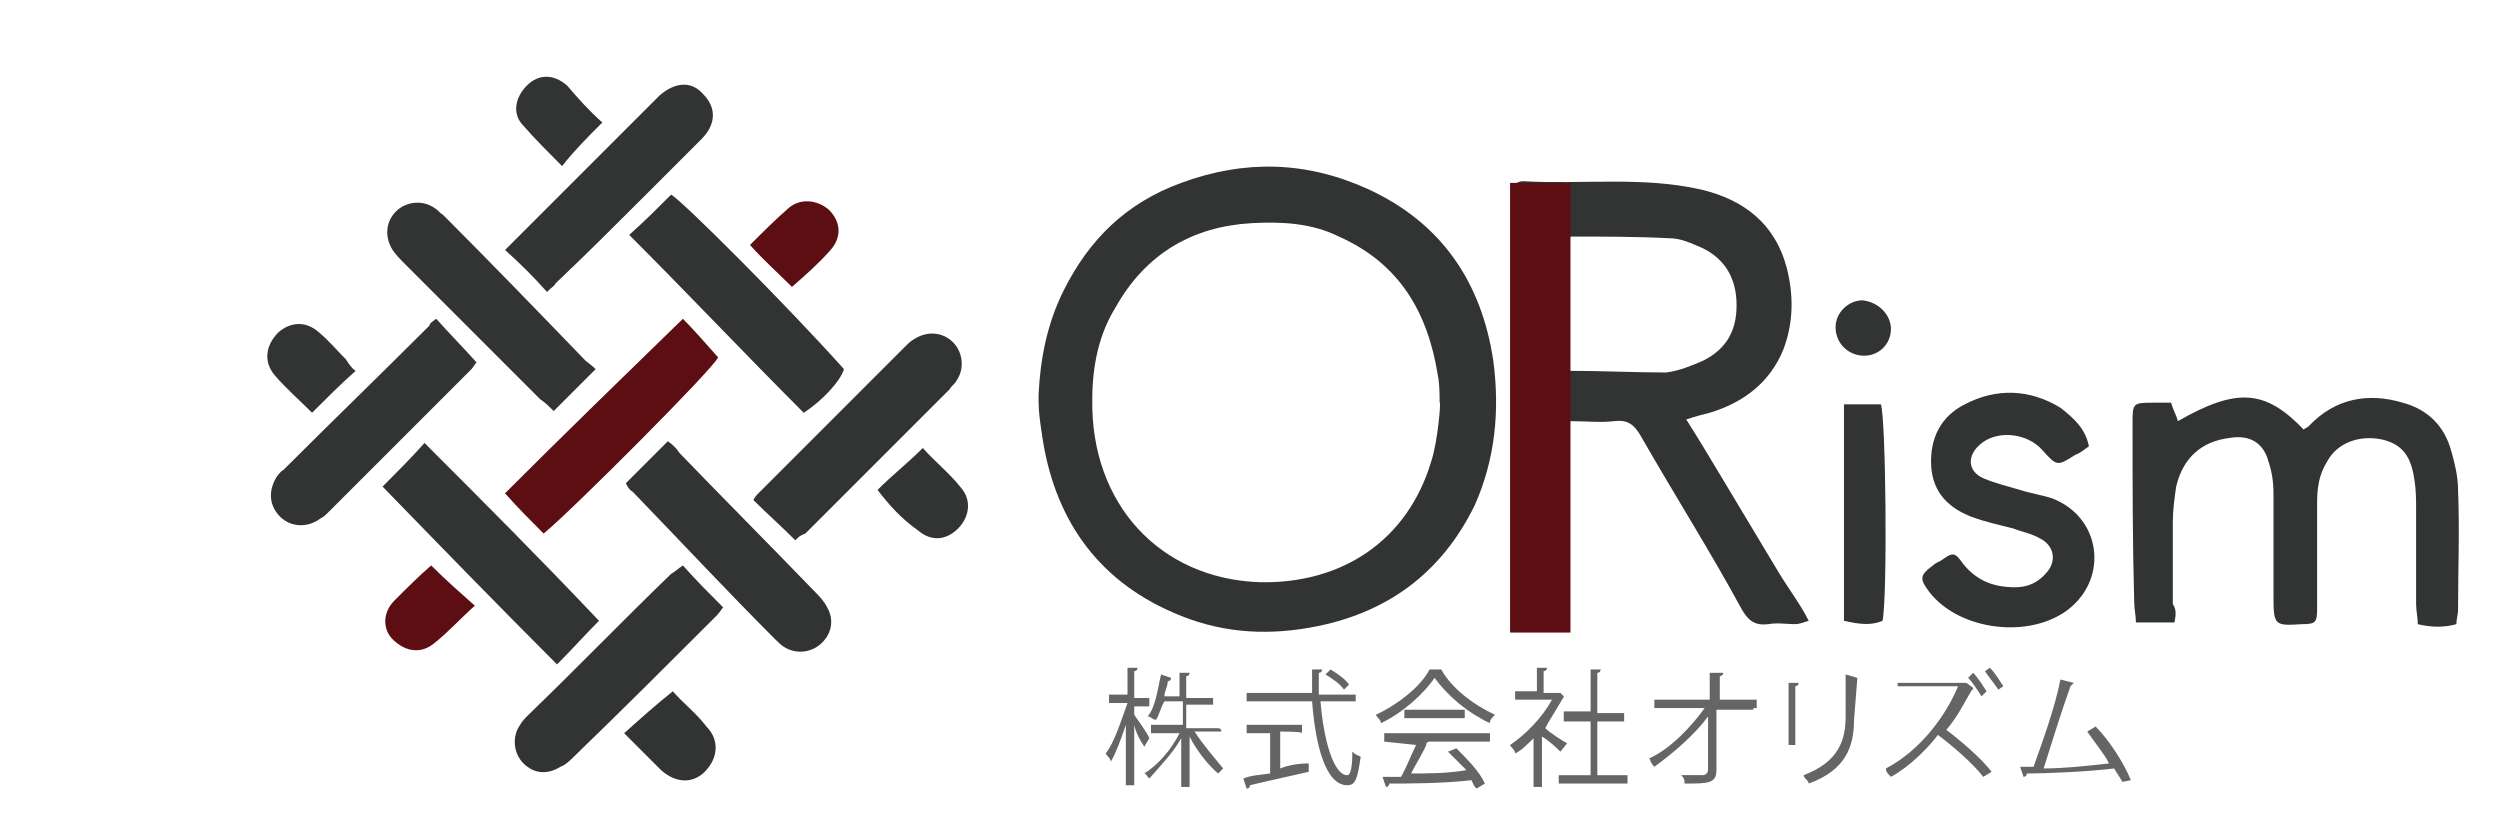 <?xml version="1.0" encoding="utf-8"?>
<!-- Generator: Adobe Illustrator 24.3.0, SVG Export Plug-In . SVG Version: 6.00 Build 0)  -->
<svg version="1.1" id="レイヤー_1" xmlns="http://www.w3.org/2000/svg" xmlns:xlink="http://www.w3.org/1999/xlink" x="0px"
	 y="0px" viewBox="0 0 149 50" style="enable-background:new 0 0 149 50;" xml:space="preserve">
<style type="text/css">
	.st0{fill:#5D0E13;}
	.st1{fill:#323434;}
	.st2{fill:#666464;}
</style>
<g>
	<g>
		<path class="st0" d="M32.4,31.8c-0.8-0.8-1.6-1.6-2.3-2.4c3.5-3.5,7-6.9,10.6-10.4c0.6,0.6,1.3,1.4,2.1,2.3
			C42.5,22,34,30.5,32.4,31.8z"/>
		<path class="st0" d="M47.2,17.1c-0.9-0.9-1.7-1.6-2.5-2.5c0.8-0.8,1.5-1.5,2.3-2.2c0.7-0.6,1.7-0.5,2.4,0.1
			c0.7,0.7,0.8,1.6,0.1,2.4C48.8,15.7,48,16.4,47.2,17.1z"/>
		<path class="st0" d="M25.7,33.7c0.9,0.9,1.7,1.6,2.6,2.4c-0.9,0.8-1.6,1.6-2.5,2.3c-0.8,0.6-1.7,0.4-2.4-0.3
			c-0.6-0.6-0.6-1.6,0.1-2.3C24.3,35,25,34.3,25.7,33.7z"/>
	</g>
</g>
<path class="st1" d="M129.6,37.1c-0.8,0-1.5,0-2.3,0c0-0.4-0.1-0.8-0.1-1.2c-0.1-3.6-0.1-7-0.1-10.6c0-1.3,0-1.3,1.3-1.3
	c0.3,0,0.7,0,1,0c0.1,0.4,0.3,0.7,0.4,1.1c3.5-2,5.2-1.9,7.5,0.5c0.1-0.1,0.2-0.1,0.3-0.2c1.6-1.7,3.6-2,5.6-1.4
	c1.5,0.4,2.5,1.4,2.9,2.9c0.2,0.7,0.4,1.5,0.4,2.3c0.1,2.4,0,4.7,0,7.2c0,0.2-0.1,0.5-0.1,0.8c-0.7,0.2-1.5,0.2-2.3,0
	c0-0.4-0.1-0.8-0.1-1.2c0-1.9,0-3.8,0-5.6c0-0.6,0-1.2-0.1-1.8c-0.2-1.4-0.7-2.1-1.9-2.4c-1.4-0.3-2.7,0.2-3.3,1.3
	c-0.5,0.8-0.6,1.6-0.6,2.5c0,1.9,0,3.7,0,5.5c0,0.3,0,0.5,0,0.8c0,0.8-0.1,0.9-0.9,0.9c-1.6,0.1-1.7,0.1-1.7-1.6c0-2.1,0-4.2,0-6.2
	c0-0.7-0.1-1.3-0.3-1.9c-0.3-1.1-1.1-1.6-2.3-1.4c-1.7,0.2-2.8,1.2-3.2,2.9c-0.1,0.7-0.2,1.4-0.2,2.1c0,1.6,0,3.3,0,4.9
	C129.7,36.3,129.7,36.6,129.6,37.1z"/>
<path class="st1" d="M124.5,26.6c-0.3,0.2-0.5,0.4-0.8,0.5c-1.1,0.7-1.1,0.7-2-0.3s-2.7-1.2-3.7-0.3c-0.8,0.7-0.7,1.6,0.2,2
	c0.7,0.3,1.5,0.5,2.2,0.7c0.6,0.2,1.3,0.3,1.9,0.5c2.9,1.1,3.4,4.7,1,6.6c-2.3,1.8-6.5,1.3-8.3-1c-0.6-0.8-0.6-1,0.2-1.6
	c0.1-0.1,0.3-0.2,0.5-0.3c0.7-0.5,0.8-0.5,1.3,0.2c0.8,1,1.8,1.4,3.1,1.4c0.8,0,1.4-0.3,1.9-0.9c0.6-0.7,0.4-1.6-0.4-2
	c-0.5-0.3-1.1-0.4-1.6-0.6c-0.8-0.2-1.7-0.4-2.5-0.7c-1.3-0.5-2.3-1.4-2.4-3c-0.1-1.7,0.6-3,2-3.7c1.9-1,3.9-0.9,5.7,0.2
	C123.7,25,124.3,25.6,124.5,26.6z"/>
<path class="st1" d="M40.7,33.7c0.8,0.9,1.6,1.7,2.4,2.5c-0.1,0.1-0.2,0.3-0.4,0.5c-2.9,2.9-5.6,5.6-8.5,8.4
	c-0.2,0.2-0.5,0.5-0.8,0.6c-0.8,0.5-1.6,0.4-2.2-0.2c-0.6-0.6-0.7-1.6-0.2-2.3c0.1-0.2,0.3-0.4,0.5-0.6c2.9-2.8,5.6-5.6,8.5-8.4
	C40.2,34.1,40.4,33.9,40.7,33.7z"/>
<path class="st1" d="M26,19c0.8,0.9,1.6,1.7,2.4,2.6c-0.1,0.1-0.2,0.3-0.3,0.4c-2.9,2.9-5.7,5.7-8.5,8.5c-0.2,0.2-0.3,0.3-0.5,0.4
	c-0.8,0.6-1.8,0.5-2.4-0.1c-0.7-0.7-0.7-1.6-0.2-2.4c0.1-0.1,0.2-0.3,0.4-0.4c2.9-2.9,5.8-5.7,8.7-8.6C25.6,19.3,25.7,19.2,26,19z"
	/>
<path class="st1" d="M37.3,28.8c0.8-0.8,1.6-1.6,2.5-2.5c0.3,0.2,0.5,0.4,0.7,0.7c2.7,2.8,5.3,5.4,8,8.2c0.3,0.3,0.6,0.6,0.8,1
	c0.4,0.7,0.3,1.5-0.3,2.1s-1.5,0.7-2.2,0.3c-0.2-0.1-0.4-0.3-0.6-0.5c-2.9-2.9-5.6-5.8-8.5-8.8C37.5,29.2,37.4,29,37.3,28.8z"/>
<path class="st1" d="M35.7,37c-0.9,0.9-1.6,1.7-2.5,2.6c-3.6-3.6-7-7.1-10.4-10.6c0.9-0.9,1.7-1.7,2.5-2.6
	C28.8,29.9,32.2,33.3,35.7,37z"/>
<path class="st1" d="M47.9,24.6c-3.5-3.5-6.8-7-10.4-10.6c0.9-0.8,1.7-1.6,2.5-2.4c0.7,0.4,6.9,6.6,10.3,10.4
	C50.1,22.7,49,23.9,47.9,24.6z"/>
<path class="st1" d="M35.5,22c-0.9,0.9-1.7,1.7-2.5,2.5c-0.3-0.3-0.5-0.5-0.8-0.7c-2.7-2.7-5.3-5.3-8-8c-0.3-0.3-0.6-0.6-0.8-0.9
	c-0.5-0.8-0.4-1.7,0.2-2.3s1.6-0.7,2.3-0.2c0.2,0.1,0.3,0.3,0.5,0.4c2.9,2.9,5.7,5.8,8.5,8.7C35.3,21.8,35.4,21.9,35.5,22z"/>
<path class="st1" d="M47.4,32.2c-0.9-0.9-1.7-1.6-2.5-2.4c0.1-0.2,0.2-0.3,0.4-0.5c2.9-2.9,5.7-5.7,8.6-8.6c0.2-0.2,0.4-0.4,0.6-0.5
	c0.8-0.5,1.7-0.4,2.3,0.2s0.7,1.6,0.2,2.3c-0.1,0.2-0.3,0.3-0.4,0.5c-2.9,2.9-5.7,5.7-8.6,8.6C47.7,31.9,47.6,32,47.4,32.2z"/>
<path class="st1" d="M32.6,17.4c-0.8-0.9-1.6-1.7-2.5-2.5c0.2-0.2,0.4-0.4,0.6-0.6c2.8-2.8,5.4-5.4,8.2-8.2C39,6,39.2,5.8,39.3,5.7
	c0.9-0.8,1.9-0.9,2.6-0.1c0.8,0.8,0.8,1.8-0.1,2.7c-1,1-2,2-3,3c-1.9,1.9-3.8,3.8-5.7,5.6C33.1,17,32.9,17.1,32.6,17.4z"/>
<path class="st1" d="M109.9,24.1c0.8,0,1.5,0,2.2,0c0.3,0.8,0.4,11.4,0.1,12.9c-0.7,0.3-1.4,0.2-2.3,0
	C109.9,32.7,109.9,28.5,109.9,24.1z"/>
<path class="st1" d="M21.2,22.1c-0.9,0.8-1.7,1.6-2.6,2.5c-0.7-0.7-1.5-1.4-2.2-2.2c-0.7-0.8-0.6-1.8,0.2-2.6c0.7-0.6,1.6-0.7,2.4,0
	c0.6,0.5,1.1,1.1,1.6,1.6C20.8,21.7,21,22,21.2,22.1z"/>
<path class="st1" d="M52.3,29.2c0.9-0.9,1.8-1.6,2.7-2.5c0.7,0.8,1.6,1.5,2.3,2.4c0.6,0.7,0.5,1.7-0.2,2.4c-0.7,0.7-1.6,0.8-2.4,0.1
	C53.7,30.9,53,30.1,52.3,29.2z"/>
<path class="st1" d="M35.9,7.3C35,8.2,34.2,9,33.5,9.9c-0.8-0.8-1.6-1.6-2.3-2.4c-0.7-0.7-0.5-1.7,0.2-2.4s1.6-0.7,2.4,0
	C34.4,5.8,35.1,6.6,35.9,7.3z"/>
<path class="st1" d="M40.1,41.2c0.6,0.7,1.4,1.3,2,2.1c0.8,0.8,0.7,1.9-0.1,2.7c-0.7,0.7-1.7,0.7-2.6-0.1c-0.7-0.7-1.4-1.4-2.2-2.2
	C38.2,42.8,39.1,42,40.1,41.2z"/>
<path class="st1" d="M112.7,19.6c0,0.9-0.7,1.6-1.6,1.6s-1.7-0.7-1.7-1.7c0-0.9,0.8-1.6,1.6-1.6C112,18,112.7,18.8,112.7,19.6z"/>
<path class="st1" d="M89,21.5c-0.7-4.7-3.1-8.2-7.4-10.2c-3.7-1.7-7.4-1.8-11.2-0.4c-3.3,1.2-5.5,3.4-7,6.4c-1,2-1.4,4.1-1.5,6.2
	c0,0.1,0,0.3,0,0.4c0,0.7,0.1,1.3,0.2,2c0.7,4.9,3.2,8.6,7.8,10.6c2.7,1.2,5.4,1.4,8.2,0.9c4.5-0.8,7.8-3.2,9.8-7.3
	C89.1,27.4,89.4,24.5,89,21.5z M85.3,27.5c-1.4,4.7-5.3,7.3-10.2,7.2c-6-0.2-10.1-4.7-10-10.9c0-2,0.4-3.9,1.4-5.5
	c1.8-3.2,4.6-4.8,8.1-5c1.8-0.1,3.6,0,5.2,0.8c3.6,1.6,5.3,4.5,5.9,8.3c0.1,0.5,0.1,1.1,0.1,1.6C85.9,23.8,85.7,26.3,85.3,27.5z"/>
<path class="st1" d="M106,34.1c-0.6-1-1.2-2-1.8-3s-1.2-2-1.8-3c-0.6-1-1.2-2-1.9-3.1c0.6-0.2,1-0.3,1.4-0.4c2-0.6,3.6-1.8,4.4-3.8
	c0.6-1.6,0.6-3.2,0.2-4.8c-0.7-2.7-2.6-4.1-5.1-4.7c-3.5-0.8-7.1-0.3-10.6-0.5c-0.4,0-0.6,0.2-0.6,0.6c0,0.3,0,0.7,0,1
	c0,7.5,0,15.1,0,22.7c0,2.5-0.5,2.3,2.5,2.3c0.1,0,0.1,0,0.2,0c0.4,0,0.6-0.3,0.6-0.7c0-0.3,0-0.6,0-0.9c0-3.2,0-6.2,0-9.4
	c0-0.4,0-0.8,0-1.3c1,0,1.9,0.1,2.7,0s1.2,0.2,1.6,0.9c2,3.5,4.1,6.8,6,10.3c0.4,0.7,0.8,1,1.6,0.9c0.5-0.1,1.1,0,1.6,0
	c0.2,0,0.5-0.1,0.8-0.2C107.3,36,106.6,35.1,106,34.1z M93.4,22.1c-0.1-2.7,0-5.2,0-7.8c0.2-0.1,0.2-0.2,0.2-0.2c2,0,4,0,5.9,0.1
	c0.7,0,1.3,0.3,2,0.6c1.4,0.7,2,1.9,2,3.4s-0.6,2.6-2,3.3c-0.7,0.3-1.4,0.6-2.2,0.7C97.4,22.2,95.5,22.1,93.4,22.1z"/>
<rect x="90" y="10.9" class="st0" width="3.6" height="26.8"/>
<g>
	<path class="st2" d="M67.6,42.6c0.2,0.3,0.8,1.1,0.9,1.4l-0.3,0.5c-0.2-0.3-0.5-0.8-0.6-1.3v3.6h-0.5v-3.6
		c-0.3,0.9-0.6,1.7-0.9,2.2c0-0.2-0.2-0.3-0.3-0.5c0.5-0.6,0.9-1.9,1.3-3h-1.1v-0.5h1.1v-1.6h0.6c0,0,0,0.2-0.2,0.2v1.6h0.9v0.5
		h-0.9V42.6z M72.8,43.6h-1.6c0.5,0.8,1.3,1.7,1.7,2.2c-0.2,0.2-0.3,0.3-0.3,0.3c-0.6-0.5-1.3-1.4-1.7-2.2v3h-0.5V44
		c-0.5,0.9-1.3,1.7-1.9,2.4c-0.2-0.2-0.2-0.3-0.3-0.3c0.8-0.5,1.6-1.4,2.1-2.4h-1.7v-0.5h1.9v-1.4h-1.1c-0.2,0.3-0.3,0.8-0.5,1.1
		c-0.2,0-0.3-0.2-0.5-0.2c0.5-0.6,0.6-1.7,0.8-2.5l0.6,0.2c0,0,0,0.2-0.2,0.2c0,0.3-0.2,0.6-0.2,0.9h0.9v-1.4h0.6c0,0,0,0.2-0.2,0.2
		v1.3h1.6V42h-1.6v1.4h1.9C72.8,43.4,72.8,43.6,72.8,43.6z"/>
	<path class="st2" d="M80.9,41.8h-2.2c0.2,2.4,0.8,4.4,1.6,4.4c0.2,0,0.3-0.5,0.3-1.4c0.2,0.2,0.3,0.2,0.5,0.3
		c-0.2,1.3-0.3,1.7-0.8,1.7c-1.3,0-1.9-2.4-2.1-5h-3.9v-0.5h3.9c0-0.5,0-0.9,0-1.4h0.6c0,0,0,0.2-0.2,0.2c0,0.5,0,0.8,0,1.3h2.2
		V41.8z M76.3,43.6v2.2c0.5-0.2,1.1-0.3,1.7-0.3v0.5c-1.3,0.3-2.7,0.6-3.5,0.8c0,0,0,0.2-0.2,0.2l-0.2-0.6c0.5-0.2,0.9-0.2,1.6-0.3
		v-2.4h-1.4v-0.5h3.3v0.5C77.7,43.6,76.3,43.6,76.3,43.6z M79.3,39.9c0.5,0.3,0.9,0.6,1.1,0.9l-0.3,0.3c-0.2-0.3-0.6-0.6-1.1-0.9
		L79.3,39.9z"/>
	<path class="st2" d="M85.9,39.9C85.9,40.1,85.8,40.1,85.9,39.9c0.6,1.1,1.9,2.1,3.2,2.7c-0.2,0.2-0.3,0.3-0.3,0.5
		c-1.3-0.6-2.5-1.6-3.3-2.7c-0.6,0.9-1.9,2.1-3.2,2.7c0-0.2-0.2-0.3-0.3-0.5c1.3-0.6,2.7-1.7,3.2-2.7H85.9z M82.5,44.2v-0.5h6.3v0.5
		H85h0.2c0,0-0.2,0-0.2,0.2c-0.2,0.5-0.6,1.1-0.9,1.7c0.9,0,2.2,0,3.3-0.2c-0.3-0.3-0.8-0.8-1.1-1.1l0.5-0.2
		c0.6,0.6,1.4,1.4,1.7,2.1L88,47c-0.2-0.2-0.2-0.3-0.3-0.5c-1.7,0.2-3.8,0.2-4.9,0.2c0,0,0,0.2-0.2,0.2l-0.2-0.6c0.3,0,0.6,0,1.1,0
		c0.3-0.5,0.6-1.3,0.9-1.9L82.5,44.2L82.5,44.2z M83.7,42.3h3.6v0.5h-3.6V42.3z"/>
	<path class="st2" d="M93.2,41.5C93.2,41.7,93,41.7,93.2,41.5c-0.3,0.6-0.8,1.3-1.1,1.9c0.3,0.3,1.1,0.8,1.3,0.9L93,44.8
		c-0.2-0.2-0.6-0.6-1.1-0.9v3h-0.5V44c-0.3,0.3-0.8,0.8-1.1,0.9c0-0.2-0.2-0.3-0.3-0.5c0.9-0.6,1.9-1.6,2.5-2.7h-2.2v-0.5h1.3v-1.4
		h0.6c0,0,0,0.2-0.2,0.2v1.3h0.8H93L93.2,41.5z M95.2,46.2H97v0.5h-4.1v-0.5h1.9v-3.2h-1.6v-0.6h1.6v-2.5h0.6c0,0,0,0.2-0.2,0.2v2.4
		h1.6v0.5h-1.6V46.2z"/>
	<path class="st2" d="M104.5,42.3h-2.2v3.6c0,0.8-0.5,0.8-1.9,0.8c0-0.2,0-0.3-0.2-0.5c0.5,0,1.1,0,1.3,0c0.2,0,0.3-0.2,0.3-0.3
		v-3.2c-0.8,1.1-2.1,2.2-3.2,3c-0.2-0.2-0.2-0.3-0.3-0.5c1.3-0.6,2.5-1.9,3.3-3h-3v-0.5h3.3v-1.6h0.8c0,0.2-0.2,0.2-0.2,0.2v1.4h2.2
		v0.5H104.5z"/>
	<path class="st2" d="M106.6,44.3v-3.6h0.6c0,0,0,0.2-0.2,0.2v3.5H106.6z M110.7,40.4C110.7,40.4,110.7,40.6,110.7,40.4l-0.2,2.5
		c0,1.6-0.5,3-2.7,3.8c0-0.2-0.3-0.3-0.3-0.5c2.1-0.8,2.5-2.1,2.5-3.5v-2.5L110.7,40.4z"/>
	<path class="st2" d="M117.6,41C117.6,41.2,117.5,41.2,117.6,41c-0.5,0.8-0.9,1.7-1.6,2.5c0.8,0.6,2.1,1.7,2.7,2.5l-0.5,0.3
		c-0.6-0.8-1.9-1.9-2.7-2.5c-0.6,0.8-1.7,1.9-2.8,2.5c-0.2-0.2-0.3-0.3-0.3-0.5c2.1-1.1,3.6-3.2,4.3-4.9h-3.6v-0.2h3.9h0.2L117.6,41
		z M117.6,40.1c0.3,0.3,0.6,0.8,0.8,1.1l-0.3,0.3c-0.2-0.3-0.5-0.8-0.8-1.1L117.6,40.1z M118.6,39.8c0.3,0.3,0.6,0.8,0.8,1.1
		l-0.3,0.2c-0.2-0.3-0.6-0.8-0.8-1.1L118.6,39.8z"/>
	<path class="st2" d="M126.5,46.6c-0.2-0.3-0.3-0.5-0.5-0.8c-1.6,0.2-4.1,0.3-5.2,0.3c0,0,0,0.2-0.2,0.2l-0.2-0.6c0.2,0,0.5,0,0.8,0
		c0.5-1.4,1.3-3.6,1.6-5.2l0.8,0.2l-0.2,0.2c-0.5,1.4-1.1,3.3-1.6,4.9c1.3,0,3-0.2,3.9-0.3c-0.3-0.6-0.9-1.3-1.3-1.9l0.5-0.3
		c0.8,0.8,1.7,2.2,2.1,3.2L126.5,46.6z"/>
</g>
</svg>
